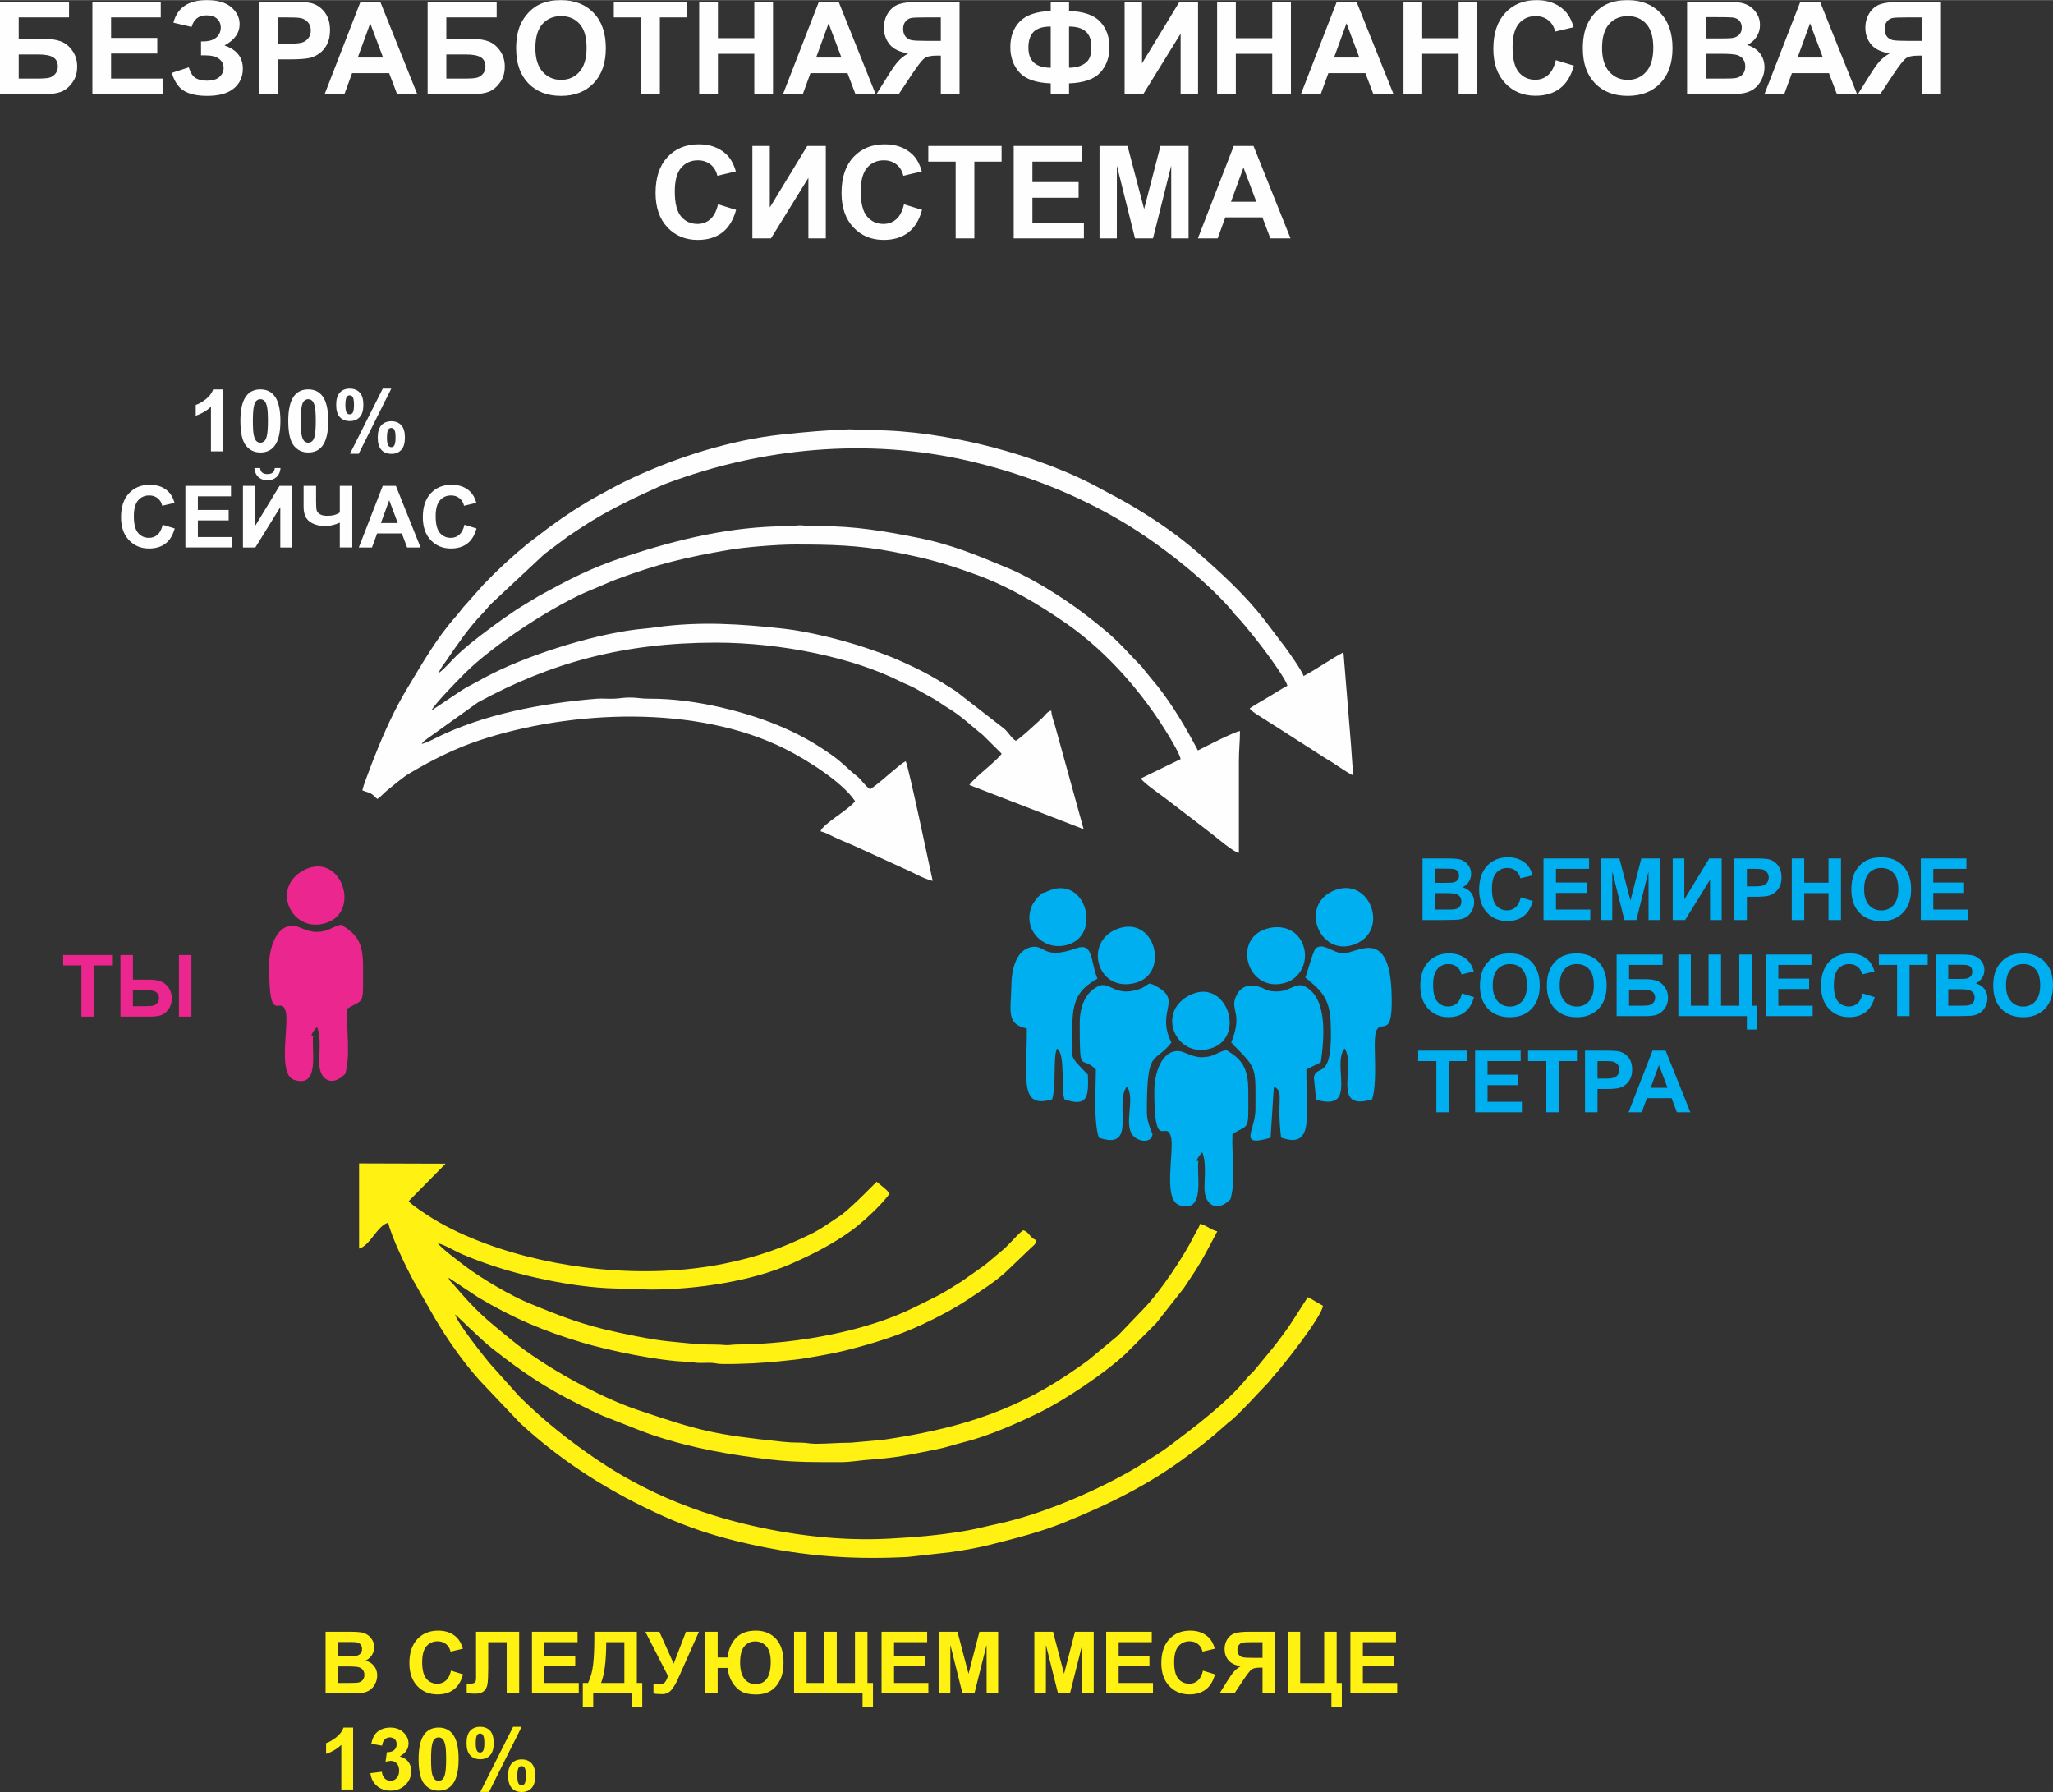 <?xml version="1.0" encoding="UTF-8"?>
<!DOCTYPE svg PUBLIC "-//W3C//DTD SVG 1.1//EN" "http://www.w3.org/Graphics/SVG/1.1/DTD/svg11.dtd">
<!-- Creator: CorelDRAW -->
<svg xmlns="http://www.w3.org/2000/svg" xml:space="preserve" width="6.347in" height="5.54in" version="1.1" style="shape-rendering:geometricPrecision; text-rendering:geometricPrecision; image-rendering:optimizeQuality; fill-rule:evenodd; clip-rule:evenodd"
viewBox="0 0 5314.66 4638.31"
 xmlns:xlink="http://www.w3.org/1999/xlink"
 xmlns:xodm="http://www.corel.com/coreldraw/odm/2003">
 <rect x="0" y="0" width="5314.66" height="4638.31" fill="#333333" stroke="none"/>
 <defs>
  <style type="text/css">
   <![CDATA[
    .fil1 {fill:#EC268F}
    .fil2 {fill:#00AFEF}
    .fil0 {fill:black}
    .fil3 {fill:#FEFEFE}
    .fil4 {fill:#FFF212}
    .fil5 {fill:#FEFEFE;fill-rule:nonzero}
    .fil6 {fill:#FFF212;fill-rule:nonzero}
    .fil8 {fill:#EC268F;fill-rule:nonzero}
    .fil7 {fill:#00AFEF;fill-rule:nonzero}
   ]]>
  </style>
 </defs>
 <rect fill-opacity="0" class="fil0" x="-384.94" y="-466.4" width="7117.16" height="9210.44"/>
 <g id="Layer_x0020_1">
  <g id="_1504886576688">
   <path class="fil1" d="M696.59 2499.02c-0.12,163.05 29.58,73.23 42.88,118.31 9.98,33.85 -22.09,163.12 21.92,177.64 69.82,23.03 43.04,-83.09 49.52,-114.91 0.01,-0.07 -14.53,6.81 9.47,-22.23 11.02,22.83 6.05,63.91 5.98,91.73 -0.11,47.84 34.49,63.87 67.15,30.08 14.55,-46.13 2.78,-116.44 5.36,-169.26 45.51,-26.85 40.98,-4.67 40.96,-111.35 -0.01,-61.25 -17.58,-82.01 -56.82,-105.83 -24.99,5.68 -30.97,18.15 -62.9,18.73 -25.8,0.46 -46.12,-15.98 -62.34,-16.09 -42.94,-0.29 -61.15,58.34 -61.19,103.19z"/>
   <path class="fil1" d="M785.39 2252.81c-86.94,46.89 -28,168.12 62.37,134.64 87.55,-32.44 32.71,-185.92 -62.37,-134.64z"/>
  </g>
  <g id="_1504886576304">
   <path class="fil2" d="M2988.22 2823.44c-0.12,163.05 29.58,73.23 42.88,118.31 9.99,33.85 -22.09,163.12 21.92,177.64 69.82,23.03 43.05,-83.09 49.52,-114.9 0.01,-0.07 -14.53,6.81 9.48,-22.23 11.02,22.83 6.05,63.9 5.98,91.73 -0.11,47.84 34.49,63.87 67.16,30.08 14.54,-46.13 2.78,-116.44 5.36,-169.26 45.51,-26.85 40.98,-4.67 40.96,-111.35 -0.01,-61.25 -17.58,-82.01 -56.82,-105.83 -24.98,5.68 -30.97,18.15 -62.89,18.73 -25.8,0.46 -46.12,-15.98 -62.35,-16.09 -42.94,-0.28 -61.15,58.34 -61.19,103.2z"/>
   <path class="fil2" d="M2795.08 2649.46c0.15,136.07 2.36,79.81 41.8,118.31 -0.06,52.03 -6.26,134 7.59,176.74 101.79,35.27 38.91,-88.93 72.68,-132.29 23.07,30.63 -10.07,98.53 16.56,127.69 14.37,15.74 46.74,19.29 49.73,-3.63 0.51,-3.95 -14.5,-28.28 -14.53,-57.16 -0.19,-169.96 18.61,-123.14 63.62,-180.94 -40.51,-79.48 27.23,-107.33 -35.41,-143.42 -31.24,-17.99 -17.69,-4.75 -49.65,5.83 -62.49,20.69 -74.68,-23.12 -105.32,-7.7 -33.07,16.63 -47.11,52.87 -47.06,96.58z"/>
   <path class="fil2" d="M3187.15 2698.17c1.16,1.31 3.04,1.5 3.6,3.82 0.74,3.07 5.91,6.2 7.18,7.47 57.58,57.51 52.06,56.5 52.03,162.7 0,53.9 -47.47,98.18 39.29,72.48l8.32 -131.88c27.72,12.18 6.43,31.9 18.81,131.64 86.16,30.11 65.1,-54.77 65.46,-176.62l37.36 -18.28c8.32,-59.11 17.9,-157.75 -34.66,-192.66 -34.75,-23.08 -42.82,20.31 -103.36,6.61 -1.49,-0.34 -61.79,-38.8 -83.43,20.19 -11.81,32.17 19.74,40.63 -10.6,114.55z"/>
   <path class="fil2" d="M2658.22 2661.88c0.46,129.93 -20.81,209.26 65.54,183.46 11.07,-38.41 1.83,-108.19 12.46,-131.38 23.09,12.9 9.08,106.99 19.66,131.57 60.89,20.85 62.25,-8.31 60.4,-63.85 -53.2,-55.89 -41.17,-34.56 -40.02,-132.49 0.78,-66.62 20.79,-90.99 64.78,-116.34 -18.73,-44.14 -9.62,-94.86 -55.07,-78.51 -86.6,31.16 -79.35,-10.64 -116.3,-3.12 -37.85,7.7 -50.91,53.95 -51.54,100.48 -0.85,62.7 -14.88,99.19 40.1,110.19z"/>
   <path class="fil2" d="M3379 2529.9c34.37,28.97 62.41,48.34 65.51,112.3 7.87,162.37 -35.98,108.6 -43.23,146.44l5.71 57.55c110.09,32.61 39.21,-90.77 73.86,-132.74 30.81,47.87 -35.78,163.93 71.04,131.98 11.58,-35.32 7.12,-99.19 6.91,-140.98 -0.47,-92.36 42.5,-1.38 43.96,-103.28 3.08,-215.65 -90.27,-130.85 -128.14,-133.77 -25.3,-1.95 -50.58,-29.38 -68.99,-12.18 -6.79,6.35 -21.95,64.76 -26.63,74.68z"/>
   <path class="fil2" d="M3452.03 2305.38c-92.45,39.64 -31.76,181.28 62.96,135.13 80.63,-39.29 28.34,-174.28 -62.96,-135.13z"/>
   <path class="fil2" d="M3077.03 2577.23c-86.94,46.89 -28,168.12 62.37,134.64 87.55,-32.43 32.71,-185.92 -62.37,-134.64z"/>
   <path class="fil2" d="M3279.68 2403.55c-93.33,26.69 -49.04,173.3 51.8,138.71 34.02,-11.67 57.98,-54.29 41.52,-97.55 -14.26,-37.47 -52.41,-52.86 -93.32,-41.16z"/>
   <path class="fil2" d="M2710.45 2307.34c-19.14,8.96 -4.73,-2.93 -23.58,14.61 -2.2,2.05 -12.35,15.24 -14.58,20.15 -30,66.06 35.08,126.72 99.79,100.2 78.57,-32.19 35.23,-180.31 -61.62,-134.96z"/>
   <path class="fil2" d="M2891.55 2404.52c-88.44,34.34 -50.39,168.52 50.66,138.55 86.28,-25.59 47.29,-176.58 -50.66,-138.55z"/>
  </g>
  <g id="_1504886579280">
   <path class="fil3" d="M1091.52 1925.53c5.64,-8.42 8.05,-8.31 15.88,-14.83l130.22 -93.07c188.24,-102.55 376.77,-154.46 615.86,-154.46 169.66,0 355.96,39.05 477.26,100.49 14.49,7.34 29.01,12.02 43.49,20.71 14.29,8.57 26.54,14.97 41.13,23.06 14.37,7.96 24.53,16.57 39.09,25.11 33.27,19.5 65.64,50.97 89.6,69.49l49.06 48.63c-12.58,18.79 -70.69,61.47 -83.73,80.94l295.85 114.43 -73.75 -266.76c-3.41,-12.08 -9.71,-27.86 -9.99,-40.25 -11.12,2.97 -15.17,11.62 -22.99,18.87 -10,9.28 -61.3,57.19 -69.11,59.28 -13.05,-8.74 -17.98,-20.92 -30.01,-31.39l-125.75 -97.53c-53.61,-34.36 -82.8,-50.96 -144.72,-78.57 -30.52,-13.6 -58.13,-23.21 -91.32,-34.28 -59.93,-19.98 -145.95,-41.35 -208.49,-48.28 -111.55,-12.35 -216.56,-19.43 -329.98,-3.87 -11.75,1.61 -19.47,2.7 -29.93,3.57 -114.56,9.53 -288.23,63.29 -392.53,115.44 -15.88,7.94 -26.93,13.96 -41.91,22.29 -14.54,8.07 -27.45,14.06 -41.12,23.07l-76.99 51.4c10.16,-19.2 67.91,-77.67 85.78,-95.64 73.66,-74.03 235.39,-180.14 331.66,-218.18 22.4,-8.85 42,-18.5 63.01,-26.3 106.47,-39.52 177.16,-56.44 289.86,-75.77 42.39,-7.27 124.8,-13.95 170.27,-13.94 90.36,0.02 164.67,1.36 254.71,18.81 89.68,17.37 129.39,28.36 214.51,59.01 84.22,30.33 165.09,78.24 236.94,128.69 104.28,73.24 196.07,179.06 261.83,288.01 8.08,13.39 27.81,46.3 31.21,60.9l-103.27 50.24c7.7,11.5 47.93,39.47 61.81,49.83l94.89 72.57c11.3,8.48 20.07,15.43 31.48,24.34 10.61,8.29 53.33,44.8 65.81,45.83l0 -237.24c-0,-29.96 2.79,-50.31 2.79,-78.15 -13.16,1.09 -96.94,43.94 -108.85,50.24 -30.43,-57.51 -65.03,-116.97 -105.67,-167.85l-30.22 -36.76c-5.15,-6.12 -5.37,-7.73 -11.27,-13.85 -29.4,-30.44 -58.39,-63.34 -90.89,-90.53 -33.4,-27.94 -68.14,-55.17 -104.68,-79.53 -36.68,-24.45 -73.06,-46.91 -114.06,-67.36 -11.68,-5.82 -17.73,-8.94 -30.46,-14.2 -85.46,-35.3 -147,-62.53 -242.37,-81.39 -83.56,-16.53 -158.84,-29.09 -244.45,-29.07 -14.39,0 -29.78,0.94 -43.51,-1.22 -18.3,-2.87 -24.53,1.29 -42.91,1.31 -147.93,0.18 -285.57,33.68 -423.27,79.12 -88.85,29.32 -142.15,57.67 -220.6,100.37l-57.33 34.77c-40.66,27.12 -118.52,83.26 -156.5,119.81 -13.29,12.79 -33.27,36.43 -46.7,45.41 2.93,-10.97 12.79,-22.11 19.01,-31.23 26.52,-38.89 59.13,-86.56 91.9,-120.22 9.96,-10.22 15.02,-17.89 25.14,-27.89l137.09 -128.06c4.75,-3.8 9.79,-7.25 14.37,-10.75l46.28 -34.66c11.34,-7.84 21.14,-14.03 31.84,-21.19 65.5,-43.79 136.34,-77.45 208.37,-109.81 12.75,-5.73 24.68,-9.88 38.29,-14.74 249.47,-89.01 523.17,-109.44 782.12,-44.58 133.44,33.42 259.11,83.04 377.04,153.26 91.22,54.32 207.24,144.33 277.86,224.53 5.67,6.44 6.18,8.84 12.53,15.38 18.34,18.88 32.17,36.85 48.84,57.22 16.09,19.67 80.96,105.13 85.88,126.24 -16.52,8.74 -32.11,18.94 -49.03,29.12 -16.9,10.16 -33.26,19.18 -48.66,29.49 5.3,7.92 20.91,17.09 30.16,22.87 12.05,7.54 22.94,14.94 34.17,21.65l134.38 86.11c6.47,4.15 10.59,6.12 17.36,10.55 6.67,4.37 9.96,6.99 16.77,11.14 9.14,5.57 27.21,18.61 35.1,20.72l0 -0.57c-0.07,-11.9 -2.1,-23.42 -2.82,-38.48 -0.59,-12.5 -2.01,-23.3 -2.77,-39.09l-19.53 -240.04c-34.92,18.48 -68.35,42.93 -103.27,61.4 -3.49,-13.07 -38.36,-62.08 -47.87,-74.94l-54.18 -71.42c-49.65,-63.81 -110.24,-119.47 -170.85,-172.45 -51.42,-44.94 -107.54,-83.53 -166.17,-118.51 -14.26,-8.51 -24.25,-14.08 -39.08,-22.32l-41.87 -22.32c-163.19,-91.34 -411.11,-154.45 -596.39,-154.4l-58.35 -2.24c-55.24,1.64 -121.22,7.46 -176.11,13.39 -132.4,14.31 -268.71,57.74 -387.03,112.57 -29.23,13.55 -55.05,27.61 -82.81,42.78 -46.61,25.47 -90.12,53.97 -132.58,85.12l-53.86 41.03c-40.07,32.63 -78.51,68.01 -114.79,105.7l-44.59 50.31c-11.08,11.14 -17.54,21.82 -27.95,33.46 -50.38,56.32 -88.12,123.69 -127.13,188.25 -32.04,53.03 -58.66,112.35 -81.48,169.71 -5.73,14.4 -11.67,29.21 -17.09,44.31 -5.21,14.49 -12.81,32.43 -16.39,47.8 7.11,3.41 15.78,4.77 22.28,8.43 7.12,4.01 9.43,8.97 16.8,13.9 9.5,-6.36 15.96,-15.11 26.72,-23.52 19.67,-15.37 37.14,-31.59 58.91,-44.36 56.59,-33.2 112.76,-62.07 178.46,-83.9 234.79,-78.01 561.47,-93.36 791.86,22.46 54.24,27.27 146.76,84.55 180.48,134.9 -13.87,20.72 -84.31,59.41 -89.31,78.15 12.04,2.8 24.28,9.57 35.32,14.92 12.21,5.91 24.66,11.23 36.85,16.18 11.48,4.66 24.3,10.89 36.64,16.39l107.27 49.03c23.76,9.82 49.42,26.11 74.18,31.88 -4.6,-19.75 -61.61,-292.79 -69.78,-309.81 -9.83,5.2 -14.03,9.47 -22.69,16.38 -22.66,18.08 -45.37,40.09 -69.41,56.19 -14.8,-9.91 -21.29,-24.04 -35.1,-34.67 -21.95,-16.9 -35.01,-33.35 -65.35,-54.66 -39.17,-27.51 -73.76,-47.8 -120.99,-68.8 -91.93,-40.88 -230.27,-77.03 -350.72,-76.31 -19.45,0.12 -28.85,-2.38 -44.56,-2.89 -19.17,-0.62 -29.82,2.1 -44.73,2.9 -15.2,0.82 -32.28,-1.11 -47.31,0.13 -140.26,11.57 -294.04,39.94 -418.79,103.13 -9.02,4.57 -22.81,11.46 -33.5,13.95z"/>
   <path class="fil4" d="M1178.04 3401.99c5.48,3.67 67.28,65.67 96.07,88.14 79.54,62.06 132.23,98.59 223.96,144.45 21.95,10.98 39.85,20.04 62.26,29.85l98.12 38.64c12.27,4.43 21.31,8.11 34.84,12.6 99.69,33.09 200.58,50.77 305.81,62.61 60.78,6.84 117.9,6.26 178.22,6.18 23.38,-0.03 45.52,-4.08 64.27,-5.52 85.47,-6.55 99.64,-11.15 181.96,-27.36 27.42,-5.4 46.74,-12.6 72.98,-19.12 62.4,-15.49 142.28,-50.59 197.97,-78.35 63.18,-31.49 163.56,-98.33 218.9,-149.52l79.49 -79.6 71.37 -90.52c44.04,-65.12 48.92,-75.36 87.04,-147.4 -17.05,-3.97 -27.6,-15.56 -44.65,-19.54 -2.24,9.61 -9.79,19.44 -14.9,29.76 -27.61,55.82 -88.57,146.45 -130.97,190l-66.93 69.83 -76.28 63.27c-18.84,14.11 -35.22,25.18 -54.22,37.88 -150.5,100.62 -299.55,142.27 -476.4,168.33l-84.5 7.61c-32.46,0.02 -55.89,2.62 -89.47,2.76 -18.51,0.08 -24.07,-2.94 -41.7,-2.95 -18.64,-0.02 -30.53,-0.71 -45.2,-2.25 -179.71,-18.91 -213.68,-27.96 -377.37,-83.15 -97.16,-32.76 -239.53,-111.02 -324.66,-180.52 -72.1,-58.87 -88.79,-72.08 -152.48,-146.16 -6.67,-7.75 -7.56,-4.73 -10.27,-14.85l77.25 51.14c89.17,53.12 166.86,86.39 270.63,117.33 65.96,19.66 196.15,47.28 271.76,49.21 13.87,0.35 13.99,2.5 27.79,2.91 10.91,0.33 22.76,-0.69 33.6,-0.11 12.41,0.67 13.39,2.74 27.78,2.92 47.73,0.59 109.99,-2.65 156.91,-7.98 20.99,-2.39 37.34,-3.49 57.32,-6.88 35.99,-6.1 73.74,-12.47 107.42,-20.97 69.99,-17.66 133.75,-37.79 193.89,-65.68 41.83,-19.4 86.29,-42.81 124.28,-68.31 31.06,-20.85 64.14,-41.96 92.23,-66.86l67.03 -64.15c7.6,-7.36 12.26,-8.51 13.24,-20.26 -15.78,-4.21 -17.72,-20.91 -33.49,-25.12 -12.13,8.13 -22,20.61 -32.8,31.4 -5.63,5.64 -9.56,10.06 -15.32,15.39l-34.76 29.43c-7.34,6.17 -10.39,9.13 -18.4,15.09l-57.29 40.4c-60.85,39.01 -64.68,38.63 -126.16,69.21 -113.87,56.64 -292.58,94 -457.81,94.84 -11.19,0.06 -18.9,2.1 -26.77,1.55 -10.52,-0.73 -19.77,-1.52 -31.73,-1.47 -43.38,0.16 -77.68,-4.65 -119.77,-8.62 -40.19,-3.79 -123.76,-20.95 -164.37,-31 -73.78,-18.26 -124.44,-38.92 -192.75,-66.82 -47.53,-19.41 -121.73,-62.64 -166.25,-96.11 -15.17,-11.41 -62.81,-47.02 -71.37,-59.81 18.8,4.38 45.88,21.34 65.39,29.51 72.65,30.43 140.72,50.4 220.92,66.55 51.81,10.44 113.19,19.67 171.49,21.09l92.03 2.86c116.36,0 259.7,-20.38 365.58,-67.03 56.38,-24.84 106.53,-50.5 156.36,-86.46 27.27,-19.67 79.36,-67.59 97.66,-94.92 -7.78,-11.62 -22.96,-21.55 -33.49,-30.7 -0.12,0.08 -61.32,63.3 -90.44,85.4 -5.58,4.23 -9.58,6.29 -15.09,10.02 -19.21,13 -40.72,28.06 -61.91,38.57 -75.37,37.37 -141.8,60.93 -228.66,78.36 -202.31,40.6 -436.78,14.45 -617.47,-52.84 -48.49,-18.05 -94.43,-39 -137.95,-65.79 -13.24,-8.15 -52.82,-33.96 -59.79,-43.48l95.56 -97.02 -223.95 -0.67 0 220.49c28.63,-7.64 46.65,-59.32 75.36,-66.99 8.75,37.55 45.61,113.58 65.11,149.8l55.8 97.71c33.4,56.49 72.09,111.78 115.66,160.65l104.6 110.31c110.96,102.63 235.82,180.66 374.29,242.53 59.33,26.51 120.19,46.74 183.25,62.36 151.87,37.62 289.06,50.15 446.58,41.87l110.48 -12.32c35.11,-5.16 70.68,-11.21 103.31,-19.5 63.57,-16.16 128.62,-32.47 188.89,-56.72 113.64,-45.71 222.87,-99.16 321,-173.02 12.49,-9.4 22.86,-17.16 35.09,-26.32 12.21,-9.13 22.39,-18.65 33.88,-27.52l32.76 -28.65c6.88,-6.7 10,-7.58 16.81,-13.89 31.43,-29.07 61.84,-63.75 90.72,-93.49 6.66,-6.85 7.56,-9.96 13.91,-16.79 21.36,-22.97 125.37,-154.26 127.68,-182.12 -13.91,-7.36 -25.61,-15.2 -39.07,-22.33 -21.05,31.44 -40.3,65.04 -63.38,95.71 -8.1,10.76 -14.61,20.09 -22.76,30.27l-47.83 58.23c-8.24,10.76 -17.29,17.16 -25.53,27.49 -47.67,59.76 -139.76,129.3 -199.75,174.25 -21.59,16.17 -42.77,28.61 -65.52,43.33 -10.78,6.97 -22.56,13.93 -33.07,19.96 -97.25,55.79 -234.24,114 -342.92,137.14 -28.34,6.03 -57.67,13.96 -87.15,18.91 -67.42,11.32 -126.64,16.2 -195.02,19.89 -128.39,6.92 -259.59,-9.36 -381.8,-39.61 -137.5,-34.03 -261.14,-88.04 -371.21,-161.88 -74.06,-49.68 -143.38,-104.8 -206.39,-167.61l-76.45 -85.43c-14.83,-18.21 -82.76,-102.94 -88.92,-126z"/>
  </g>
  <path class="fil5" d="M576.64 1168.06l-30.51 0 0 -115.44c-11.14,10.47 -24.28,18.22 -39.42,23.24l0 -27.84c7.98,-2.6 16.63,-7.54 25.95,-14.85 9.35,-7.28 15.74,-15.78 19.23,-25.46l24.76 0 0 160.35zm97.47 -160.35c15.44,0 27.5,5.53 36.23,16.59 10.35,13.06 15.55,34.78 15.55,65.07 0,30.25 -5.23,52 -15.66,65.22 -8.65,10.91 -20.68,16.37 -36.12,16.37 -15.52,0 -28.02,-5.98 -37.53,-17.93 -9.5,-11.95 -14.25,-33.29 -14.25,-63.96 0,-30.1 5.23,-51.78 15.67,-64.99 8.65,-10.91 20.68,-16.37 36.12,-16.37zm0 25.39c-3.64,0 -6.9,1.19 -9.72,3.56 -2.86,2.34 -5.09,6.57 -6.65,12.69 -2.08,7.91 -3.12,21.27 -3.12,40.01 0,18.78 0.93,31.66 2.78,38.68 1.86,7.01 4.19,11.69 7.01,14.03 2.82,2.34 6.05,3.49 9.69,3.49 3.64,0 6.9,-1.19 9.76,-3.56 2.82,-2.34 5.05,-6.57 6.61,-12.69 2.08,-7.83 3.12,-21.16 3.12,-39.94 0,-18.74 -0.93,-31.62 -2.78,-38.64 -1.86,-7.01 -4.19,-11.73 -7.01,-14.07 -2.82,-2.37 -6.05,-3.56 -9.69,-3.56zm123.86 -25.39c15.44,0 27.5,5.53 36.23,16.59 10.35,13.06 15.55,34.78 15.55,65.07 0,30.25 -5.23,52 -15.66,65.22 -8.65,10.91 -20.68,16.37 -36.12,16.37 -15.52,0 -28.02,-5.98 -37.53,-17.93 -9.5,-11.95 -14.25,-33.29 -14.25,-63.96 0,-30.1 5.23,-51.78 15.67,-64.99 8.65,-10.91 20.68,-16.37 36.12,-16.37zm0 25.39c-3.64,0 -6.9,1.19 -9.72,3.56 -2.86,2.34 -5.09,6.57 -6.65,12.69 -2.08,7.91 -3.12,21.27 -3.12,40.01 0,18.78 0.93,31.66 2.78,38.68 1.86,7.01 4.19,11.69 7.01,14.03 2.82,2.34 6.05,3.49 9.69,3.49 3.64,0 6.9,-1.19 9.76,-3.56 2.82,-2.34 5.05,-6.57 6.61,-12.69 2.08,-7.83 3.12,-21.16 3.12,-39.94 0,-18.74 -0.93,-31.62 -2.78,-38.64 -1.86,-7.01 -4.19,-11.73 -7.01,-14.07 -2.82,-2.37 -6.05,-3.56 -9.69,-3.56zm72.31 14.59c0,-14.25 3.15,-24.79 9.43,-31.66 6.27,-6.87 14.77,-10.32 25.5,-10.32 11.1,0 19.78,3.42 26.06,10.25 6.27,6.83 9.39,17.41 9.39,31.74 0,14.25 -3.12,24.8 -9.39,31.66 -6.27,6.87 -14.81,10.32 -25.54,10.32 -11.1,0 -19.75,-3.42 -26.02,-10.24 -6.27,-6.83 -9.43,-17.41 -9.43,-31.74zm23.83 0c0,10.28 1.19,17.19 3.6,20.71 1.82,2.6 4.34,3.9 7.54,3.9 3.27,0 5.83,-1.3 7.64,-3.9 2.34,-3.52 3.49,-10.43 3.49,-20.71 0,-10.28 -1.15,-17.15 -3.49,-20.6 -1.82,-2.67 -4.38,-4.01 -7.64,-4.01 -3.19,0 -5.72,1.3 -7.54,3.9 -2.41,3.53 -3.6,10.43 -3.6,20.71zm34.41 126.61l-22.61 0 84.89 -168.59 22.12 0 -84.41 168.59zm49.33 -42.06c0,-14.29 3.15,-24.87 9.43,-31.77 6.27,-6.9 14.85,-10.36 25.72,-10.36 10.95,0 19.56,3.45 25.83,10.36 6.27,6.9 9.39,17.48 9.39,31.77 0,14.4 -3.12,25.02 -9.39,31.92 -6.27,6.9 -14.81,10.35 -25.54,10.35 -11.1,0 -19.75,-3.45 -26.02,-10.35 -6.27,-6.91 -9.43,-17.52 -9.43,-31.92zm23.83 0.08c0,10.39 1.19,17.33 3.6,20.78 1.82,2.71 4.34,4.05 7.54,4.05 3.27,0 5.79,-1.3 7.54,-3.94 2.41,-3.53 3.6,-10.5 3.6,-20.9 0,-10.39 -1.15,-17.37 -3.49,-20.9 -1.82,-2.63 -4.38,-3.93 -7.64,-3.93 -3.27,0 -5.79,1.3 -7.54,3.93 -2.41,3.53 -3.6,10.51 -3.6,20.9zm-580.54 225.75l31.18 9.58c-4.79,17.56 -12.77,30.59 -23.9,39.12 -11.14,8.5 -25.24,12.77 -42.35,12.77 -21.19,0 -38.6,-7.24 -52.26,-21.71 -13.62,-14.48 -20.45,-34.26 -20.45,-59.39 0,-26.54 6.87,-47.18 20.56,-61.88 13.7,-14.7 31.74,-22.05 54.08,-22.05 19.52,0 35.37,5.79 47.55,17.34 7.28,6.83 12.69,16.63 16.33,29.43l-31.85 7.57c-1.89,-8.24 -5.83,-14.77 -11.8,-19.56 -6.01,-4.79 -13.29,-7.16 -21.82,-7.16 -11.84,0 -21.46,4.23 -28.8,12.73 -7.39,8.46 -11.06,22.2 -11.06,41.2 0,20.12 3.64,34.48 10.88,43.02 7.28,8.58 16.7,12.84 28.32,12.84 8.57,0 15.96,-2.71 22.12,-8.17 6.16,-5.46 10.61,-13.99 13.29,-25.69zm58.83 58.8l0 -159.46 118.03 0 0 26.95 -85.74 0 0 35.41 79.73 0 0 26.95 -79.73 0 0 43.2 88.86 0 0 26.95 -121.15 0zm148.99 -159.46l30.06 0 0 106.16 64.59 -106.16 32.07 0 0 159.46 -30.06 0 0 -104.45 -64.59 104.45 -32.07 0 0 -159.46zm82.4 -46.1l14.92 0c-0.85,9.84 -4.34,17.59 -10.39,23.2 -6.05,5.61 -13.88,8.43 -23.49,8.43 -9.65,0 -17.48,-2.82 -23.53,-8.43 -6.05,-5.6 -9.54,-13.36 -10.39,-23.2l14.92 0c0.52,5.12 2.3,9.02 5.42,11.66 3.12,2.63 7.64,3.93 13.58,3.93 5.9,0 10.43,-1.3 13.55,-3.93 3.12,-2.64 4.9,-6.53 5.42,-11.66zm74.57 46.1l32.29 0 0 38.05c0,12.32 0.45,20.49 1.37,24.5 0.89,4.04 3.6,7.53 8.09,10.5 4.46,2.97 11.06,4.45 19.75,4.45 6.87,0 12.99,-0.74 18.37,-2.23 5.35,-1.49 9.99,-3.68 13.88,-6.57l0 -68.71 32.29 0 0 159.46 -32.29 0 0 -64.25c-6.53,2.89 -12.95,5.09 -19.26,6.57 -6.31,1.49 -12.51,2.23 -18.6,2.23 -15.89,0 -29.17,-3.75 -39.86,-11.25 -10.69,-7.5 -16.03,-20.49 -16.03,-38.97l0 -53.78zm302.81 159.46l-34.78 0 -13.77 -36.3 -63.95 0 -13.25 36.3 -34.15 0 61.91 -159.46 34.11 0 63.88 159.46zm-59.02 -63.25l-22.16 -59.02 -21.53 59.02 43.69 0zm172.67 4.45l31.18 9.58c-4.79,17.56 -12.77,30.59 -23.9,39.12 -11.14,8.5 -25.24,12.77 -42.35,12.77 -21.19,0 -38.6,-7.24 -52.26,-21.71 -13.62,-14.48 -20.45,-34.26 -20.45,-59.39 0,-26.54 6.87,-47.18 20.56,-61.88 13.7,-14.7 31.74,-22.05 54.08,-22.05 19.52,0 35.37,5.79 47.55,17.34 7.28,6.83 12.69,16.63 16.33,29.43l-31.85 7.57c-1.89,-8.24 -5.83,-14.77 -11.8,-19.56 -6.01,-4.79 -13.29,-7.16 -21.82,-7.16 -11.84,0 -21.46,4.23 -28.8,12.73 -7.39,8.46 -11.06,22.2 -11.06,41.2 0,20.12 3.64,34.48 10.88,43.02 7.28,8.58 16.7,12.84 28.32,12.84 8.57,0 15.96,-2.71 22.12,-8.17 6.16,-5.46 10.61,-13.99 13.29,-25.69z"/>
  <path class="fil6" d="M842.84 4223.59l63.77 0c12.66,0 22.05,0.52 28.25,1.56 6.24,1.07 11.77,3.27 16.67,6.57 4.9,3.34 8.98,7.76 12.25,13.29 3.27,5.53 4.9,11.77 4.9,18.63 0,7.42 -2,14.29 -6.01,20.49 -4.01,6.23 -9.47,10.88 -16.33,13.99 9.69,2.86 17.11,7.68 22.35,14.51 5.2,6.83 7.79,14.85 7.79,24.09 0,7.28 -1.67,14.33 -5.05,21.19 -3.38,6.87 -7.98,12.36 -13.85,16.48 -5.83,4.08 -13.03,6.61 -21.6,7.57 -5.35,0.56 -18.3,0.93 -38.83,1.08l-54.3 0 0 -159.46zm32.29 26.5l0 36.75 21.08 0c12.51,0 20.31,-0.19 23.35,-0.56 5.49,-0.63 9.84,-2.53 12.99,-5.68 3.15,-3.15 4.71,-7.28 4.71,-12.4 0,-4.93 -1.37,-8.91 -4.08,-11.99 -2.71,-3.08 -6.75,-4.93 -12.1,-5.57 -3.19,-0.37 -12.36,-0.56 -27.47,-0.56l-18.48 0zm0 63.25l0 42.76 29.84 0c11.58,0 18.97,-0.33 22.08,-0.96 4.79,-0.89 8.69,-3.01 11.69,-6.39 3.01,-3.42 4.53,-7.91 4.53,-13.58 0,-4.83 -1.15,-8.87 -3.49,-12.21 -2.3,-3.34 -5.68,-5.79 -10.06,-7.31 -4.38,-1.52 -13.92,-2.3 -28.58,-2.3l-26.02 0zm292.42 10.91l31.18 9.58c-4.79,17.56 -12.77,30.59 -23.9,39.12 -11.14,8.5 -25.24,12.77 -42.35,12.77 -21.19,0 -38.6,-7.24 -52.26,-21.71 -13.62,-14.48 -20.45,-34.26 -20.45,-59.39 0,-26.54 6.87,-47.18 20.56,-61.88 13.7,-14.7 31.74,-22.05 54.08,-22.05 19.52,0 35.37,5.79 47.55,17.34 7.28,6.83 12.69,16.63 16.33,29.43l-31.85 7.57c-1.89,-8.24 -5.83,-14.77 -11.8,-19.56 -6.01,-4.79 -13.29,-7.16 -21.82,-7.16 -11.84,0 -21.46,4.23 -28.8,12.73 -7.39,8.46 -11.06,22.2 -11.06,41.2 0,20.12 3.64,34.48 10.88,43.02 7.28,8.58 16.7,12.84 28.32,12.84 8.57,0 15.96,-2.71 22.12,-8.17 6.16,-5.46 10.61,-13.99 13.29,-25.69zm64.77 -100.66l111.69 0 0 159.46 -32.29 0 0 -132.51 -47.88 0 0 68.08c0,19.49 -0.67,33.11 -1.97,40.79 -1.3,7.72 -4.45,13.77 -9.5,18.08 -5.05,4.31 -12.92,6.46 -23.64,6.46 -3.79,0 -10.61,-0.37 -20.56,-1.07l0 -24.98 7.2 0.11c6.72,0 11.28,-0.89 13.58,-2.71 2.34,-1.82 3.49,-6.27 3.49,-13.36l-0.11 -27.39 0 -90.94zm144.8 159.46l0 -159.46 118.03 0 0 26.95 -85.74 0 0 35.41 79.73 0 0 26.95 -79.73 0 0 43.2 88.86 0 0 26.95 -121.15 0zm161.46 -159.46l110.02 0 0 132.51 14.03 0 0 61.69 -26.95 0 0 -34.74 -100 0 0 34.74 -26.95 0 0 -61.69 13.58 0c6.61,-13.62 10.99,-29.43 13.1,-47.4 2.12,-18 3.15,-40.76 3.15,-68.26l0 -16.85zm30.73 26.95c0,48.25 -4.45,83.44 -13.36,105.56l60.35 0 0 -105.56 -46.99 0zm101.33 -26.95l36.26 0 37.12 82.55 31.77 -82.55 33.59 0 -53.93 121.19c-5.86,13.14 -11.84,23.13 -17.93,29.99 -6.09,6.87 -13.92,10.28 -23.57,10.28 -9.5,0 -16.92,-0.63 -22.27,-1.86l0 -23.98c4.57,0.3 8.68,0.45 12.36,0.45 7.42,0 12.77,-1.37 16,-4.08 3.19,-2.75 6.31,-8.65 9.24,-17.67l-58.65 -114.32zm154.9 0l32.29 0 0 66.59 25.83 0c1.89,-19.71 8.8,-36.23 20.75,-49.52 11.95,-13.32 29.36,-19.97 52.19,-19.97 21.94,0 39.38,7.13 52.37,21.38 12.96,14.22 19.45,34.56 19.45,61.02 0,17.3 -2.82,32.07 -8.46,44.32 -5.68,12.25 -13.66,21.71 -23.98,28.43 -10.32,6.72 -23.16,10.09 -38.53,10.09 -15.66,0 -28.1,-2.45 -37.34,-7.38 -9.24,-4.94 -17.3,-12.92 -24.24,-23.94 -6.9,-10.99 -10.99,-23.5 -12.21,-37.49l-25.83 0 0 65.92 -32.29 0 0 -159.46zm90.42 79.84c0,17.78 3.49,31.48 10.5,41.09 7.01,9.65 16.85,14.48 29.58,14.48 13.07,0 22.86,-4.79 29.4,-14.37 6.53,-9.58 9.8,-23.9 9.8,-43.06 0,-18.34 -3.79,-31.78 -11.32,-40.27 -7.54,-8.5 -17.19,-12.77 -28.99,-12.77 -11.47,0 -20.82,4.31 -28.1,12.92 -7.24,8.65 -10.88,22.64 -10.88,41.98zm139.71 -79.84l32.29 0 0 132.51 45.88 0 0 -132.51 32.29 0 0 132.51 47.22 0 0 -132.51 32.29 0 0 132.51 14.25 0 0 61.69 -26.95 0 0 -34.74 -177.28 0 0 -159.46zm226.5 159.46l0 -159.46 118.03 0 0 26.95 -85.74 0 0 35.41 79.73 0 0 26.95 -79.73 0 0 43.2 88.86 0 0 26.95 -121.15 0zm148.1 0l0 -159.46 48.36 0 28.58 108.76 28.25 -108.76 48.48 0 0 159.46 -29.84 0 -0.11 -125.53 -31.44 125.53 -31.03 0 -31.29 -125.53 -0.11 125.53 -29.84 0zm247.39 0l0 -159.46 48.36 0 28.58 108.76 28.25 -108.76 48.48 0 0 159.46 -29.84 0 -0.11 -125.53 -31.44 125.53 -31.03 0 -31.29 -125.53 -0.11 125.53 -29.84 0zm185.96 0l0 -159.46 118.03 0 0 26.95 -85.74 0 0 35.41 79.73 0 0 26.95 -79.73 0 0 43.2 88.86 0 0 26.95 -121.15 0zm250.55 -58.8l31.18 9.58c-4.79,17.56 -12.77,30.59 -23.9,39.12 -11.14,8.5 -25.24,12.77 -42.35,12.77 -21.19,0 -38.6,-7.24 -52.26,-21.71 -13.62,-14.48 -20.45,-34.26 -20.45,-59.39 0,-26.54 6.87,-47.18 20.56,-61.88 13.7,-14.7 31.74,-22.05 54.08,-22.05 19.52,0 35.37,5.79 47.55,17.34 7.28,6.83 12.69,16.63 16.33,29.43l-31.85 7.57c-1.89,-8.24 -5.83,-14.77 -11.8,-19.56 -6.01,-4.79 -13.29,-7.16 -21.82,-7.16 -11.84,0 -21.46,4.23 -28.8,12.73 -7.39,8.46 -11.06,22.2 -11.06,41.2 0,20.12 3.64,34.48 10.88,43.02 7.28,8.58 16.7,12.84 28.32,12.84 8.57,0 15.96,-2.71 22.12,-8.17 6.16,-5.46 10.61,-13.99 13.29,-25.69zm154.15 58.8l0 -66.59 -6.53 0c-10.21,0 -17.37,1.52 -21.57,4.57 -4.19,3.01 -11.32,12.1 -21.45,27.21l-23.09 34.82 -38.49 0 19.45 -31.11c7.65,-12.36 13.77,-21.01 18.3,-25.94 4.57,-4.97 10.28,-9.43 17.11,-13.33 -14.81,-2.34 -25.5,-7.5 -32.07,-15.51 -6.57,-8.02 -9.87,-17.59 -9.87,-28.77 0,-9.72 2.45,-18.34 7.35,-25.83 4.9,-7.5 11.36,-12.55 19.38,-15.11 8.02,-2.56 20.01,-3.86 35.96,-3.86l67.82 0 0 159.46 -32.29 0zm0 -132.51l-25.13 0c-12.77,0 -21.16,0.3 -25.17,0.85 -4.01,0.6 -7.5,2.56 -10.39,5.9 -2.89,3.34 -4.34,7.68 -4.34,13.06 0,5.6 1.41,10.06 4.19,13.36 2.79,3.3 6.35,5.34 10.65,6.16 4.31,0.78 13.1,1.19 26.35,1.19l23.83 0 0 -40.53zm65.22 -26.95l32.29 0 0 132.51 62.14 0 0 -132.51 32.29 0 0 132.51 13.36 0 0 61.69 -26.95 0 0 -34.74 -113.14 0 0 -159.46zm162.24 159.46l0 -159.46 118.03 0 0 26.95 -85.74 0 0 35.41 79.73 0 0 26.95 -79.73 0 0 43.2 88.86 0 0 26.95 -121.15 0zm-2581.69 248.8l-30.51 0 0 -115.44c-11.14,10.47 -24.28,18.22 -39.42,23.24l0 -27.84c7.98,-2.6 16.63,-7.54 25.95,-14.85 9.35,-7.28 15.74,-15.78 19.23,-25.46l24.76 0 0 160.35zm44.8 -42.28l29.62 -3.6c0.93,7.57 3.45,13.36 7.57,17.37 4.12,4.01 9.09,6.02 14.92,6.02 6.27,0 11.54,-2.41 15.85,-7.2 4.27,-4.79 6.42,-11.25 6.42,-19.41 0,-7.68 -2.04,-13.81 -6.16,-18.3 -4.12,-4.49 -9.13,-6.75 -15.07,-6.75 -3.9,0 -8.53,0.78 -13.95,2.3l3.38 -24.8c8.24,0.22 14.51,-1.6 18.86,-5.42 4.34,-3.78 6.5,-8.87 6.5,-15.22 0,-5.38 -1.6,-9.65 -4.79,-12.88 -3.19,-3.19 -7.42,-4.79 -12.73,-4.79 -5.23,0 -9.69,1.82 -13.36,5.46 -3.71,3.64 -5.94,8.95 -6.76,15.93l-28.06 -4.79c1.97,-9.72 4.9,-17.48 8.87,-23.31 3.93,-5.79 9.46,-10.35 16.52,-13.7 7.05,-3.3 15,-4.97 23.75,-4.97 15,0 27.02,4.79 36.08,14.4 7.46,7.87 11.21,16.78 11.21,26.69 0,14.03 -7.65,25.28 -22.98,33.63 9.13,1.96 16.41,6.35 21.9,13.18 5.46,6.83 8.21,15.07 8.21,24.72 0,13.99 -5.12,25.94 -15.33,35.82 -10.21,9.87 -22.9,14.81 -38.12,14.81 -14.4,0 -26.36,-4.16 -35.82,-12.51 -9.5,-8.31 -15,-19.19 -16.52,-32.67zm176.53 -118.07c15.44,0 27.5,5.53 36.23,16.59 10.35,13.06 15.55,34.78 15.55,65.07 0,30.25 -5.23,52 -15.66,65.22 -8.65,10.91 -20.68,16.37 -36.12,16.37 -15.52,0 -28.02,-5.98 -37.53,-17.93 -9.5,-11.95 -14.25,-33.29 -14.25,-63.96 0,-30.1 5.23,-51.78 15.67,-64.99 8.65,-10.91 20.68,-16.37 36.12,-16.37zm0 25.39c-3.64,0 -6.9,1.19 -9.72,3.56 -2.86,2.34 -5.09,6.57 -6.65,12.69 -2.08,7.91 -3.12,21.27 -3.12,40.01 0,18.78 0.93,31.66 2.78,38.68 1.86,7.01 4.19,11.69 7.01,14.03 2.82,2.34 6.05,3.49 9.69,3.49 3.64,0 6.9,-1.19 9.76,-3.56 2.82,-2.34 5.05,-6.57 6.61,-12.69 2.08,-7.83 3.12,-21.16 3.12,-39.94 0,-18.74 -0.93,-31.62 -2.78,-38.64 -1.86,-7.01 -4.19,-11.73 -7.01,-14.07 -2.82,-2.37 -6.05,-3.56 -9.69,-3.56zm72.31 14.59c0,-14.25 3.15,-24.79 9.43,-31.66 6.27,-6.87 14.77,-10.32 25.5,-10.32 11.1,0 19.78,3.42 26.06,10.25 6.27,6.83 9.39,17.41 9.39,31.74 0,14.25 -3.12,24.8 -9.39,31.66 -6.27,6.87 -14.81,10.32 -25.54,10.32 -11.1,0 -19.75,-3.42 -26.02,-10.24 -6.27,-6.83 -9.43,-17.41 -9.43,-31.74zm23.83 0c0,10.28 1.19,17.19 3.6,20.71 1.82,2.6 4.34,3.9 7.54,3.9 3.27,0 5.83,-1.3 7.64,-3.9 2.34,-3.52 3.49,-10.43 3.49,-20.71 0,-10.28 -1.15,-17.15 -3.49,-20.6 -1.82,-2.67 -4.38,-4.01 -7.64,-4.01 -3.19,0 -5.72,1.3 -7.54,3.9 -2.41,3.53 -3.6,10.43 -3.6,20.71zm34.41 126.61l-22.61 0 84.89 -168.59 22.12 0 -84.41 168.59zm49.33 -42.06c0,-14.29 3.15,-24.87 9.43,-31.77 6.27,-6.9 14.85,-10.36 25.72,-10.36 10.95,0 19.56,3.45 25.83,10.36 6.27,6.9 9.39,17.48 9.39,31.77 0,14.4 -3.12,25.02 -9.39,31.92 -6.27,6.9 -14.81,10.35 -25.54,10.35 -11.1,0 -19.75,-3.45 -26.02,-10.35 -6.27,-6.91 -9.43,-17.52 -9.43,-31.92zm23.83 0.08c0,10.39 1.19,17.33 3.6,20.78 1.82,2.71 4.34,4.05 7.54,4.05 3.27,0 5.79,-1.3 7.54,-3.94 2.41,-3.53 3.6,-10.5 3.6,-20.9 0,-10.39 -1.15,-17.37 -3.49,-20.9 -1.82,-2.63 -4.38,-3.93 -7.64,-3.93 -3.27,0 -5.79,1.3 -7.54,3.93 -2.41,3.53 -3.6,10.51 -3.6,20.9z"/>
  <path class="fil7" d="M3682.57 2221.72l63.77 0c12.66,0 22.05,0.52 28.25,1.56 6.24,1.07 11.77,3.27 16.67,6.57 4.9,3.34 8.98,7.76 12.25,13.29 3.27,5.53 4.9,11.77 4.9,18.63 0,7.42 -2,14.29 -6.01,20.49 -4.01,6.23 -9.47,10.88 -16.33,13.99 9.69,2.86 17.11,7.68 22.35,14.51 5.2,6.83 7.79,14.85 7.79,24.09 0,7.28 -1.67,14.33 -5.05,21.19 -3.38,6.87 -7.98,12.36 -13.85,16.48 -5.83,4.08 -13.03,6.61 -21.6,7.57 -5.35,0.56 -18.3,0.93 -38.83,1.08l-54.3 0 0 -159.46zm32.29 26.5l0 36.75 21.08 0c12.51,0 20.31,-0.19 23.35,-0.56 5.49,-0.63 9.84,-2.53 12.99,-5.68 3.15,-3.15 4.71,-7.28 4.71,-12.4 0,-4.93 -1.37,-8.91 -4.08,-11.99 -2.71,-3.08 -6.75,-4.93 -12.1,-5.57 -3.19,-0.37 -12.36,-0.56 -27.47,-0.56l-18.48 0zm0 63.25l0 42.76 29.84 0c11.58,0 18.97,-0.33 22.08,-0.96 4.79,-0.89 8.69,-3.01 11.69,-6.39 3.01,-3.42 4.53,-7.91 4.53,-13.58 0,-4.83 -1.15,-8.87 -3.49,-12.21 -2.3,-3.34 -5.68,-5.79 -10.06,-7.31 -4.38,-1.52 -13.92,-2.3 -28.58,-2.3l-26.02 0zm222.04 10.91l31.18 9.58c-4.79,17.56 -12.77,30.59 -23.9,39.12 -11.14,8.5 -25.24,12.77 -42.35,12.77 -21.19,0 -38.6,-7.24 -52.26,-21.71 -13.62,-14.48 -20.45,-34.26 -20.45,-59.39 0,-26.54 6.87,-47.18 20.56,-61.88 13.7,-14.7 31.74,-22.05 54.08,-22.05 19.52,0 35.37,5.79 47.55,17.34 7.28,6.83 12.69,16.63 16.33,29.43l-31.85 7.57c-1.89,-8.24 -5.83,-14.77 -11.8,-19.56 -6.01,-4.79 -13.29,-7.16 -21.82,-7.16 -11.84,0 -21.46,4.23 -28.8,12.73 -7.39,8.46 -11.06,22.2 -11.06,41.2 0,20.12 3.64,34.48 10.88,43.02 7.28,8.58 16.7,12.84 28.32,12.84 8.57,0 15.96,-2.71 22.12,-8.17 6.16,-5.46 10.61,-13.99 13.29,-25.69zm58.83 58.8l0 -159.46 118.03 0 0 26.95 -85.74 0 0 35.41 79.73 0 0 26.95 -79.73 0 0 43.2 88.86 0 0 26.95 -121.15 0zm148.1 0l0 -159.46 48.36 0 28.58 108.76 28.25 -108.76 48.48 0 0 159.46 -29.84 0 -0.11 -125.53 -31.44 125.53 -31.03 0 -31.29 -125.53 -0.11 125.53 -29.84 0zm186.41 -159.46l30.06 0 0 106.16 64.59 -106.16 32.07 0 0 159.46 -30.06 0 0 -104.45 -64.59 104.45 -32.07 0 0 -159.46zm159.65 159.46l0 -159.46 51.63 0c19.56,0 32.29,0.78 38.23,2.37 9.13,2.41 16.78,7.61 22.94,15.63 6.16,8.02 9.24,18.37 9.24,31.07 0,9.8 -1.78,18 -5.31,24.68 -3.56,6.68 -8.05,11.91 -13.51,15.74 -5.46,3.79 -11.02,6.31 -16.66,7.54 -7.68,1.52 -18.78,2.3 -33.33,2.3l-20.93 0 0 60.13 -32.29 0zm32.29 -132.51l0 45.43 17.56 0c12.66,0 21.08,-0.85 25.35,-2.52 4.27,-1.67 7.61,-4.27 10.02,-7.87 2.41,-3.56 3.64,-7.68 3.64,-12.43 0,-5.83 -1.71,-10.62 -5.09,-14.4 -3.42,-3.79 -7.68,-6.16 -12.92,-7.13 -3.82,-0.71 -11.51,-1.08 -23.09,-1.08l-15.48 0zm116.25 132.51l0 -159.46 32.29 0 0 62.8 62.8 0 0 -62.8 32.3 0 0 159.46 -32.3 0 0 -69.71 -62.8 0 0 69.71 -32.29 0zm154.15 -78.76c0,-16.26 2.45,-29.92 7.31,-40.98 3.6,-8.13 8.57,-15.44 14.85,-21.9 6.27,-6.46 13.14,-11.24 20.6,-14.4 9.95,-4.2 21.42,-6.31 34.41,-6.31 23.53,0 42.31,7.31 56.46,21.9 14.11,14.62 21.16,34.93 21.16,60.95 0,25.8 -7.02,45.99 -21.01,60.54 -13.99,14.59 -32.74,21.86 -56.16,21.86 -23.72,0 -42.61,-7.24 -56.6,-21.75 -13.99,-14.47 -21.01,-34.45 -21.01,-59.91zm33.18 -1.08c0,18.08 4.2,31.78 12.55,41.13 8.35,9.32 18.97,13.99 31.81,13.99 12.88,0 23.42,-4.64 31.7,-13.88 8.24,-9.28 12.36,-23.16 12.36,-41.68 0,-18.3 -4.01,-31.96 -12.06,-40.94 -8.02,-9.02 -18.67,-13.51 -32,-13.51 -13.29,0 -24.02,4.57 -32.14,13.66 -8.13,9.13 -12.21,22.86 -12.21,41.24zm146.73 79.84l0 -159.46 118.03 0 0 26.95 -85.74 0 0 35.41 79.73 0 0 26.95 -79.73 0 0 43.2 88.86 0 0 26.95 -121.15 0zm-1187.93 190l31.18 9.58c-4.79,17.56 -12.77,30.59 -23.9,39.12 -11.14,8.5 -25.24,12.77 -42.35,12.77 -21.19,0 -38.6,-7.24 -52.26,-21.71 -13.62,-14.48 -20.45,-34.26 -20.45,-59.39 0,-26.54 6.87,-47.18 20.56,-61.88 13.7,-14.7 31.74,-22.05 54.08,-22.05 19.52,0 35.37,5.79 47.55,17.34 7.28,6.83 12.69,16.63 16.33,29.43l-31.85 7.57c-1.89,-8.24 -5.83,-14.77 -11.8,-19.56 -6.01,-4.79 -13.29,-7.16 -21.82,-7.16 -11.84,0 -21.46,4.23 -28.8,12.73 -7.39,8.46 -11.06,22.2 -11.06,41.2 0,20.12 3.64,34.48 10.88,43.02 7.28,8.58 16.7,12.84 28.32,12.84 8.57,0 15.96,-2.71 22.12,-8.17 6.16,-5.46 10.61,-13.99 13.29,-25.69zm46.62 -19.97c0,-16.26 2.45,-29.92 7.31,-40.98 3.6,-8.13 8.57,-15.44 14.85,-21.9 6.27,-6.46 13.14,-11.24 20.6,-14.4 9.95,-4.2 21.42,-6.31 34.41,-6.31 23.53,0 42.31,7.31 56.46,21.9 14.11,14.62 21.16,34.93 21.16,60.95 0,25.8 -7.02,45.99 -21.01,60.54 -13.99,14.59 -32.74,21.86 -56.16,21.86 -23.72,0 -42.61,-7.24 -56.6,-21.75 -13.99,-14.47 -21.01,-34.45 -21.01,-59.91zm33.18 -1.08c0,18.08 4.2,31.78 12.55,41.13 8.35,9.32 18.97,13.99 31.81,13.99 12.88,0 23.42,-4.64 31.7,-13.88 8.24,-9.28 12.36,-23.16 12.36,-41.68 0,-18.3 -4.01,-31.96 -12.06,-40.94 -8.02,-9.02 -18.67,-13.51 -32,-13.51 -13.29,0 -24.02,4.57 -32.14,13.66 -8.13,9.13 -12.21,22.86 -12.21,41.24zm140.05 1.08c0,-16.26 2.45,-29.92 7.31,-40.98 3.6,-8.13 8.57,-15.44 14.85,-21.9 6.27,-6.46 13.14,-11.24 20.6,-14.4 9.95,-4.2 21.42,-6.31 34.41,-6.31 23.53,0 42.31,7.31 56.46,21.9 14.11,14.62 21.16,34.93 21.16,60.95 0,25.8 -7.02,45.99 -21.01,60.54 -13.99,14.59 -32.74,21.86 -56.16,21.86 -23.72,0 -42.61,-7.24 -56.6,-21.75 -13.99,-14.47 -21.01,-34.45 -21.01,-59.91zm33.18 -1.08c0,18.08 4.2,31.78 12.55,41.13 8.35,9.32 18.97,13.99 31.81,13.99 12.88,0 23.42,-4.64 31.7,-13.88 8.24,-9.28 12.36,-23.16 12.36,-41.68 0,-18.3 -4.01,-31.96 -12.06,-40.94 -8.02,-9.02 -18.67,-13.51 -32,-13.51 -13.29,0 -24.02,4.57 -32.14,13.66 -8.13,9.13 -12.21,22.86 -12.21,41.24zm147.4 -79.62l119.15 0 0 26.95 -86.86 0 0 36.97 43.02 0c11.84,0 21.71,1.45 29.51,4.34 7.83,2.89 14.51,8.24 20.05,16.07 5.53,7.8 8.31,16.96 8.31,27.47 0,10.77 -2.79,20.01 -8.39,27.69 -5.57,7.65 -11.91,12.92 -19.08,15.74 -7.12,2.82 -17.3,4.23 -30.47,4.23l-75.24 0 0 -159.46zm32.3 132.51l31.29 0c9.98,0 17.04,-0.48 21.08,-1.45 4.04,-0.97 7.61,-3.15 10.61,-6.61 3.01,-3.42 4.49,-7.65 4.49,-12.66 0,-7.31 -2.64,-12.62 -7.87,-15.96 -5.27,-3.3 -14.22,-4.97 -26.91,-4.97l-32.7 0 0 41.64zm127.57 -132.51l32.29 0 0 132.51 45.88 0 0 -132.51 32.29 0 0 132.51 47.22 0 0 -132.51 32.29 0 0 132.51 14.25 0 0 61.69 -26.95 0 0 -34.74 -177.28 0 0 -159.46zm226.5 159.46l0 -159.46 118.03 0 0 26.95 -85.74 0 0 35.41 79.73 0 0 26.95 -79.73 0 0 43.2 88.86 0 0 26.95 -121.15 0zm250.55 -58.8l31.18 9.58c-4.79,17.56 -12.77,30.59 -23.9,39.12 -11.14,8.5 -25.24,12.77 -42.35,12.77 -21.19,0 -38.6,-7.24 -52.26,-21.71 -13.62,-14.48 -20.45,-34.26 -20.45,-59.39 0,-26.54 6.87,-47.18 20.56,-61.88 13.7,-14.7 31.74,-22.05 54.08,-22.05 19.52,0 35.37,5.79 47.55,17.34 7.28,6.83 12.69,16.63 16.33,29.43l-31.85 7.57c-1.89,-8.24 -5.83,-14.77 -11.8,-19.56 -6.01,-4.79 -13.29,-7.16 -21.82,-7.16 -11.84,0 -21.46,4.23 -28.8,12.73 -7.39,8.46 -11.06,22.2 -11.06,41.2 0,20.12 3.64,34.48 10.88,43.02 7.28,8.58 16.7,12.84 28.32,12.84 8.57,0 15.96,-2.71 22.12,-8.17 6.16,-5.46 10.61,-13.99 13.29,-25.69zm89.16 58.8l0 -132.51 -47.22 0 0 -26.95 126.5 0 0 26.95 -46.99 0 0 132.51 -32.29 0zm100.18 -159.46l63.77 0c12.66,0 22.05,0.52 28.25,1.56 6.24,1.07 11.77,3.27 16.67,6.57 4.9,3.34 8.98,7.76 12.25,13.29 3.27,5.53 4.9,11.77 4.9,18.63 0,7.42 -2,14.29 -6.01,20.49 -4.01,6.23 -9.47,10.88 -16.33,13.99 9.69,2.86 17.11,7.68 22.35,14.51 5.2,6.83 7.79,14.85 7.79,24.09 0,7.28 -1.67,14.33 -5.05,21.19 -3.38,6.87 -7.98,12.36 -13.85,16.48 -5.83,4.08 -13.03,6.61 -21.6,7.57 -5.35,0.56 -18.3,0.93 -38.83,1.08l-54.3 0 0 -159.46zm32.29 26.5l0 36.75 21.08 0c12.51,0 20.31,-0.19 23.35,-0.56 5.49,-0.63 9.84,-2.53 12.99,-5.68 3.15,-3.15 4.71,-7.28 4.71,-12.4 0,-4.93 -1.37,-8.91 -4.08,-11.99 -2.71,-3.08 -6.75,-4.93 -12.1,-5.57 -3.19,-0.37 -12.36,-0.56 -27.47,-0.56l-18.48 0zm0 63.25l0 42.76 29.84 0c11.58,0 18.97,-0.33 22.08,-0.96 4.79,-0.89 8.69,-3.01 11.69,-6.39 3.01,-3.42 4.53,-7.91 4.53,-13.58 0,-4.83 -1.15,-8.87 -3.49,-12.21 -2.3,-3.34 -5.68,-5.79 -10.06,-7.31 -4.38,-1.52 -13.92,-2.3 -28.58,-2.3l-26.02 0zm116.33 -9.06c0,-16.26 2.45,-29.92 7.31,-40.98 3.6,-8.13 8.57,-15.44 14.85,-21.9 6.27,-6.46 13.14,-11.24 20.6,-14.4 9.95,-4.2 21.42,-6.31 34.41,-6.31 23.53,0 42.31,7.31 56.46,21.9 14.11,14.62 21.16,34.93 21.16,60.95 0,25.8 -7.02,45.99 -21.01,60.54 -13.99,14.59 -32.74,21.86 -56.16,21.86 -23.72,0 -42.61,-7.24 -56.6,-21.75 -13.99,-14.47 -21.01,-34.45 -21.01,-59.91zm33.18 -1.08c0,18.08 4.2,31.78 12.55,41.13 8.35,9.32 18.97,13.99 31.81,13.99 12.88,0 23.42,-4.64 31.7,-13.88 8.24,-9.28 12.36,-23.16 12.36,-41.68 0,-18.3 -4.01,-31.96 -12.06,-40.94 -8.02,-9.02 -18.67,-13.51 -32,-13.51 -13.29,0 -24.02,4.57 -32.14,13.66 -8.13,9.13 -12.21,22.86 -12.21,41.24zm-1474.63 328.64l0 -132.51 -47.22 0 0 -26.95 126.5 0 0 26.95 -46.99 0 0 132.51 -32.29 0zm100.18 0l0 -159.46 118.03 0 0 26.95 -85.74 0 0 35.41 79.73 0 0 26.95 -79.73 0 0 43.2 88.86 0 0 26.95 -121.15 0zm184.4 0l0 -132.51 -47.22 0 0 -26.95 126.5 0 0 26.95 -46.99 0 0 132.51 -32.29 0zm100.18 0l0 -159.46 51.63 0c19.56,0 32.29,0.78 38.23,2.37 9.13,2.41 16.78,7.61 22.94,15.63 6.16,8.02 9.24,18.37 9.24,31.07 0,9.8 -1.78,18 -5.31,24.68 -3.56,6.68 -8.05,11.91 -13.51,15.74 -5.46,3.79 -11.02,6.31 -16.66,7.54 -7.68,1.52 -18.78,2.3 -33.33,2.3l-20.93 0 0 60.13 -32.29 0zm32.29 -132.51l0 45.43 17.56 0c12.66,0 21.08,-0.85 25.35,-2.52 4.27,-1.67 7.61,-4.27 10.02,-7.87 2.41,-3.56 3.64,-7.68 3.64,-12.43 0,-5.83 -1.71,-10.62 -5.09,-14.4 -3.42,-3.79 -7.68,-6.16 -12.92,-7.13 -3.82,-0.71 -11.51,-1.08 -23.09,-1.08l-15.48 0zm240.34 132.51l-34.78 0 -13.77 -36.3 -63.95 0 -13.25 36.3 -34.15 0 61.91 -159.46 34.11 0 63.88 159.46zm-59.02 -63.25l-22.16 -59.02 -21.53 59.02 43.69 0z"/>
  <path class="fil8" d="M210.76 2631.26l0 -132.51 -47.22 0 0 -26.95 126.5 0 0 26.95 -46.99 0 0 132.51 -32.29 0zm101.07 -159.46l32.29 0 0 63.7 43.02 0c11.28,0 21.01,1.56 29.14,4.64 8.13,3.08 14.92,8.57 20.38,16.52 5.42,7.94 8.13,17.07 8.13,27.39 0,10.8 -2.82,20.08 -8.46,27.91 -5.68,7.79 -11.95,12.96 -18.9,15.48 -6.9,2.56 -17.04,3.82 -30.36,3.82l-75.24 0 0 -159.46zm32.29 132.51l31.4 0c9.99,0 16.96,-0.48 20.93,-1.45 3.94,-0.97 7.46,-3.19 10.54,-6.64 3.08,-3.45 4.6,-7.65 4.6,-12.62 0,-7.05 -2.52,-12.36 -7.53,-15.89 -5.05,-3.53 -14.14,-5.27 -27.25,-5.27l-32.7 0 0 41.87zm119.15 -132.51l32.29 0 0 159.46 -32.29 0 0 -159.46z"/>
  <path class="fil5" d="M-0 4.34l178.73 0 0 40.43 -130.29 0 0 55.45 64.53 0c17.76,0 32.57,2.17 44.27,6.51 11.75,4.34 21.77,12.36 30.07,24.11 8.3,11.69 12.47,25.45 12.47,41.2 0,16.15 -4.18,30.01 -12.59,41.54 -8.35,11.47 -17.87,19.38 -28.62,23.61 -10.69,4.23 -25.95,6.35 -45.71,6.35l-112.86 0 0 -239.2zm48.44 198.78l46.94 0c14.98,0 25.56,-0.73 31.63,-2.17 6.07,-1.45 11.41,-4.73 15.92,-9.91 4.51,-5.12 6.74,-11.47 6.74,-18.98 0,-10.97 -3.95,-18.93 -11.8,-23.94 -7.91,-4.95 -21.33,-7.46 -40.37,-7.46l-49.05 0 0 62.47zm190.7 40.42l0 -239.2 177.06 0 0 40.43 -128.62 0 0 53.12 119.6 0 0 40.42 -119.6 0 0 64.81 133.29 0 0 40.42 -181.74 0zm256.9 -174.05l-47.1 -11.02c10.13,-38.98 38.92,-58.46 86.36,-58.46 28.06,0 49.27,6.18 63.58,18.54 14.31,12.36 21.44,26.89 21.44,43.6 0,11.42 -3.28,21.72 -9.8,30.96 -6.51,9.19 -16.31,17.26 -29.34,24.28 15.81,5.46 27.73,13.14 35.64,23.11 7.91,10.02 11.86,22.27 11.86,36.91 0,21.05 -7.68,38.03 -23.11,51 -15.37,12.97 -38.42,19.49 -69.1,19.49 -25,0 -44.77,-4.17 -59.24,-12.53 -14.48,-8.35 -25.33,-24 -32.63,-46.94l44.1 -14.37c4.57,14.42 10.69,23.77 18.26,28.01 7.57,4.29 16.93,6.4 28.06,6.4 15.26,0 26.39,-3.28 33.41,-9.91 6.96,-6.63 10.47,-14.2 10.47,-22.78 0,-9.8 -3.96,-17.76 -11.86,-23.77 -7.85,-6.01 -19.77,-9.02 -35.64,-9.02l-10.97 0 0 -36.08 5.51 0c14.76,0 26.06,-3.34 33.85,-9.97 7.85,-6.63 11.75,-15.48 11.75,-26.45 0,-8.74 -3.17,-16.09 -9.52,-22.11 -6.35,-5.96 -15.42,-8.96 -27.23,-8.96 -20.21,0 -33.13,10.02 -38.75,30.07zm175.22 174.05l0 -239.2 77.45 0c29.35,0 48.44,1.17 57.35,3.56 13.7,3.62 25.17,11.42 34.41,23.44 9.24,12.03 13.86,27.56 13.86,46.6 0,14.7 -2.67,27 -7.96,37.03 -5.34,10.02 -12.08,17.87 -20.27,23.61 -8.19,5.68 -16.54,9.46 -25,11.3 -11.52,2.28 -28.17,3.45 -50,3.45l-31.4 0 0 90.2 -48.44 0zm48.44 -198.77l0 68.15 26.34 0c18.98,0 31.62,-1.28 38.03,-3.78 6.4,-2.51 11.41,-6.41 15.03,-11.8 3.62,-5.34 5.46,-11.52 5.46,-18.65 0,-8.74 -2.56,-15.93 -7.63,-21.61 -5.12,-5.68 -11.52,-9.24 -19.37,-10.69 -5.74,-1.06 -17.26,-1.61 -34.63,-1.61l-23.22 0zm360.52 198.77l-52.17 0 -20.66 -54.46 -95.93 0 -19.88 54.46 -51.22 0 92.87 -239.2 51.17 0 95.83 239.2zm-88.53 -94.88l-33.24 -88.53 -32.29 88.53 65.53 0zm115.31 -144.32l178.73 0 0 40.43 -130.29 0 0 55.45 64.53 0c17.76,0 32.57,2.17 44.27,6.51 11.75,4.34 21.77,12.36 30.07,24.11 8.3,11.69 12.47,25.45 12.47,41.2 0,16.15 -4.18,30.01 -12.59,41.54 -8.35,11.47 -17.87,19.38 -28.62,23.61 -10.69,4.23 -25.95,6.35 -45.71,6.35l-112.86 0 0 -239.2zm48.44 198.78l46.94 0c14.98,0 25.56,-0.73 31.63,-2.17 6.07,-1.45 11.41,-4.73 15.92,-9.91 4.51,-5.12 6.74,-11.47 6.74,-18.98 0,-10.97 -3.95,-18.93 -11.8,-23.94 -7.91,-4.95 -21.33,-7.46 -40.37,-7.46l-49.05 0 0 62.47zm180.68 -77.73c0,-24.39 3.67,-44.88 10.97,-61.47 5.4,-12.19 12.86,-23.16 22.27,-32.85 9.41,-9.69 19.71,-16.87 30.9,-21.6 14.92,-6.29 32.13,-9.46 51.62,-9.46 35.3,0 63.47,10.97 84.69,32.85 21.16,21.94 31.74,52.39 31.74,91.43 0,38.7 -10.52,68.99 -31.51,90.81 -20.99,21.88 -49.11,32.79 -84.24,32.79 -35.58,0 -63.92,-10.86 -84.91,-32.63 -20.99,-21.72 -31.51,-51.67 -31.51,-89.87zm49.78 -1.62c0,27.11 6.29,47.66 18.82,61.69 12.53,13.98 28.45,20.99 47.72,20.99 19.32,0 35.13,-6.96 47.55,-20.82 12.36,-13.92 18.54,-34.75 18.54,-62.53 0,-27.45 -6.01,-47.94 -18.09,-61.41 -12.03,-13.53 -28.01,-20.27 -47.99,-20.27 -19.93,0 -36.02,6.85 -48.22,20.49 -12.19,13.7 -18.32,34.3 -18.32,61.86zm273.88 119.77l0 -198.77 -70.82 0 0 -40.43 189.75 0 0 40.43 -70.49 0 0 198.77 -48.44 0zm150.28 0l0 -239.2 48.44 0 0 94.21 94.21 0 0 -94.21 48.44 0 0 239.2 -48.44 0 0 -104.57 -94.21 0 0 104.57 -48.44 0zm456.74 0l-52.17 0 -20.66 -54.46 -95.93 0 -19.88 54.46 -51.22 0 92.87 -239.2 51.17 0 95.83 239.2zm-88.53 -94.88l-33.24 -88.53 -32.29 88.53 65.53 0zm257.29 94.88l0 -99.89 -9.8 0c-15.31,0 -26.06,2.28 -32.35,6.85 -6.29,4.51 -16.98,18.15 -32.18,40.81l-34.63 52.23 -57.74 0 29.17 -46.66c11.47,-18.54 20.66,-31.51 27.45,-38.92 6.85,-7.46 15.42,-14.15 25.67,-19.99 -22.22,-3.51 -38.25,-11.25 -48.11,-23.27 -9.85,-12.03 -14.81,-26.39 -14.81,-43.15 0,-14.59 3.67,-27.51 11.02,-38.75 7.35,-11.25 17.04,-18.82 29.07,-22.66 12.03,-3.84 30.01,-5.79 53.95,-5.79l101.73 0 0 239.2 -48.44 0zm0 -198.77l-37.69 0c-19.16,0 -31.74,0.45 -37.75,1.28 -6.01,0.89 -11.25,3.84 -15.59,8.85 -4.34,5.01 -6.52,11.52 -6.52,19.6 0,8.41 2.12,15.09 6.29,20.04 4.18,4.96 9.52,8.02 15.98,9.24 6.46,1.17 19.65,1.78 39.53,1.78l35.74 0 0 -60.8zm331.96 170.71l0 28.06 -47.44 0 0 -28.06c-38.25,-1.39 -65.2,-10.86 -80.96,-28.28 -15.76,-17.48 -23.61,-39.31 -23.61,-65.53 0,-27.62 8.24,-49.72 24.66,-66.42 16.48,-16.7 43.1,-25.78 79.9,-27.17l0 -23.72 47.44 0 0 23.72c38.03,1.39 64.92,10.75 80.79,28.06 15.87,17.26 23.77,39.2 23.77,65.7 0,26.34 -7.91,48.16 -23.66,65.53 -15.81,17.32 -42.76,26.72 -80.9,28.12zm0 -40.42c12.64,0 23.55,-2.12 32.68,-6.35 9.08,-4.23 15.53,-9.91 19.38,-17.09 3.84,-7.13 5.73,-17.59 5.73,-31.4 0,-34.46 -19.26,-51.73 -57.79,-51.73l0 106.57zm-47.44 0l0 -106.57c-20.44,0 -35.13,4.51 -44.21,13.58 -9.08,9.08 -13.58,22.77 -13.58,41.09 0,34.58 19.26,51.89 57.79,51.89zm191.26 -170.71l45.1 0 0 159.24 96.88 -159.24 48.11 0 0 239.2 -45.1 0 0 -156.68 -96.88 156.68 -48.11 0 0 -239.2zm239.47 239.2l0 -239.2 48.44 0 0 94.21 94.21 0 0 -94.21 48.44 0 0 239.2 -48.44 0 0 -104.57 -94.21 0 0 104.57 -48.44 0zm456.74 0l-52.17 0 -20.66 -54.46 -95.93 0 -19.88 54.46 -51.22 0 92.87 -239.2 51.17 0 95.83 239.2zm-88.53 -94.88l-33.24 -88.53 -32.29 88.53 65.53 0zm114.31 94.88l0 -239.2 48.44 0 0 94.21 94.21 0 0 -94.21 48.44 0 0 239.2 -48.44 0 0 -104.57 -94.21 0 0 104.57 -48.44 0zm394.27 -88.19l46.77 14.36c-7.18,26.34 -19.15,45.88 -35.86,58.69 -16.7,12.75 -37.86,19.15 -63.53,19.15 -31.79,0 -57.91,-10.86 -78.39,-32.57 -20.44,-21.71 -30.68,-51.39 -30.68,-89.08 0,-39.81 10.3,-70.77 30.85,-92.82 20.55,-22.05 47.61,-33.07 81.13,-33.07 29.29,0 53.06,8.69 71.32,26 10.91,10.25 19.04,24.94 24.5,44.16l-47.77 11.36c-2.84,-12.36 -8.74,-22.16 -17.71,-29.34 -9.02,-7.18 -19.93,-10.75 -32.74,-10.75 -17.76,0 -32.18,6.35 -43.21,19.1 -11.08,12.69 -16.59,33.3 -16.59,61.81 0,30.18 5.46,51.73 16.31,64.53 10.91,12.86 25.06,19.26 42.48,19.26 12.86,0 23.94,-4.06 33.19,-12.25 9.24,-8.19 15.92,-20.99 19.93,-38.53zm69.93 -29.96c0,-24.39 3.67,-44.88 10.97,-61.47 5.4,-12.19 12.86,-23.16 22.27,-32.85 9.41,-9.69 19.71,-16.87 30.9,-21.6 14.92,-6.29 32.13,-9.46 51.62,-9.46 35.3,0 63.47,10.97 84.69,32.85 21.16,21.94 31.74,52.39 31.74,91.43 0,38.7 -10.52,68.99 -31.51,90.81 -20.99,21.88 -49.11,32.79 -84.24,32.79 -35.58,0 -63.92,-10.86 -84.91,-32.63 -20.99,-21.72 -31.51,-51.67 -31.51,-89.87zm49.78 -1.62c0,27.11 6.29,47.66 18.82,61.69 12.53,13.98 28.45,20.99 47.72,20.99 19.32,0 35.13,-6.96 47.55,-20.82 12.36,-13.92 18.54,-34.75 18.54,-62.53 0,-27.45 -6.01,-47.94 -18.09,-61.41 -12.03,-13.53 -28.01,-20.27 -47.99,-20.27 -19.93,0 -36.02,6.85 -48.22,20.49 -12.19,13.7 -18.32,34.3 -18.32,61.86zm220.1 -119.43l95.66 0c18.98,0 33.07,0.78 42.37,2.34 9.36,1.61 17.65,4.9 25,9.85 7.35,5.01 13.47,11.64 18.37,19.93 4.9,8.3 7.35,17.65 7.35,27.95 0,11.14 -3.01,21.44 -9.02,30.73 -6.01,9.36 -14.2,16.31 -24.5,20.99 14.53,4.29 25.67,11.52 33.52,21.77 7.8,10.25 11.69,22.27 11.69,36.14 0,10.91 -2.51,21.49 -7.57,31.79 -5.07,10.3 -11.97,18.54 -20.77,24.72 -8.74,6.12 -19.54,9.91 -32.4,11.36 -8.02,0.84 -27.45,1.39 -58.24,1.62l-81.46 0 0 -239.2zm48.44 39.76l0 55.12 31.62 0c18.76,0 30.46,-0.28 35.02,-0.83 8.24,-0.95 14.76,-3.79 19.49,-8.52 4.73,-4.73 7.07,-10.91 7.07,-18.6 0,-7.4 -2.06,-13.36 -6.12,-17.98 -4.06,-4.62 -10.13,-7.41 -18.15,-8.35 -4.79,-0.56 -18.54,-0.83 -41.2,-0.83l-27.73 0zm0 94.88l0 64.14 44.76 0c17.37,0 28.45,-0.5 33.13,-1.45 7.18,-1.34 13.03,-4.51 17.54,-9.58 4.51,-5.12 6.79,-11.86 6.79,-20.38 0,-7.24 -1.72,-13.3 -5.23,-18.32 -3.45,-5.01 -8.52,-8.69 -15.09,-10.97 -6.57,-2.28 -20.88,-3.45 -42.87,-3.45l-39.03 0zm391.65 104.57l-52.17 0 -20.66 -54.46 -95.93 0 -19.88 54.46 -51.22 0 92.87 -239.2 51.17 0 95.83 239.2zm-88.53 -94.88l-33.24 -88.53 -32.29 88.53 65.53 0zm257.29 94.88l0 -99.89 -9.8 0c-15.31,0 -26.06,2.28 -32.35,6.85 -6.29,4.51 -16.98,18.15 -32.18,40.81l-34.63 52.23 -57.74 0 29.17 -46.66c11.47,-18.54 20.66,-31.51 27.45,-38.92 6.85,-7.46 15.42,-14.15 25.67,-19.99 -22.22,-3.51 -38.25,-11.25 -48.11,-23.27 -9.85,-12.03 -14.81,-26.39 -14.81,-43.15 0,-14.59 3.67,-27.51 11.02,-38.75 7.35,-11.25 17.04,-18.82 29.07,-22.66 12.03,-3.84 30.01,-5.79 53.95,-5.79l101.73 0 0 239.2 -48.44 0zm0 -198.77l-37.69 0c-19.16,0 -31.74,0.45 -37.75,1.28 -6.01,0.89 -11.25,3.84 -15.59,8.85 -4.34,5.01 -6.52,11.52 -6.52,19.6 0,8.41 2.12,15.09 6.29,20.04 4.18,4.96 9.52,8.02 15.98,9.24 6.46,1.17 19.65,1.78 39.53,1.78l35.74 0 0 -60.8zm-3117.45 483.8l46.77 14.36c-7.18,26.34 -19.15,45.88 -35.86,58.69 -16.7,12.75 -37.86,19.15 -63.53,19.15 -31.79,0 -57.91,-10.86 -78.39,-32.57 -20.44,-21.71 -30.68,-51.39 -30.68,-89.08 0,-39.81 10.3,-70.77 30.85,-92.82 20.55,-22.05 47.61,-33.07 81.13,-33.07 29.29,0 53.06,8.69 71.32,26 10.91,10.25 19.04,24.94 24.5,44.16l-47.77 11.36c-2.84,-12.36 -8.74,-22.16 -17.71,-29.34 -9.02,-7.18 -19.93,-10.75 -32.74,-10.75 -17.76,0 -32.18,6.35 -43.21,19.1 -11.08,12.69 -16.59,33.3 -16.59,61.81 0,30.18 5.46,51.73 16.31,64.53 10.91,12.86 25.06,19.26 42.48,19.26 12.86,0 23.94,-4.06 33.19,-12.25 9.24,-8.19 15.92,-20.99 19.93,-38.53zm88.92 -151l45.1 0 0 159.24 96.88 -159.24 48.11 0 0 239.2 -45.1 0 0 -156.68 -96.88 156.68 -48.11 0 0 -239.2zm392.48 151l46.77 14.36c-7.18,26.34 -19.15,45.88 -35.86,58.69 -16.7,12.75 -37.86,19.15 -63.53,19.15 -31.79,0 -57.91,-10.86 -78.39,-32.57 -20.44,-21.71 -30.68,-51.39 -30.68,-89.08 0,-39.81 10.3,-70.77 30.85,-92.82 20.55,-22.05 47.61,-33.07 81.13,-33.07 29.29,0 53.06,8.69 71.32,26 10.91,10.25 19.04,24.94 24.5,44.16l-47.77 11.36c-2.84,-12.36 -8.74,-22.16 -17.71,-29.34 -9.02,-7.18 -19.93,-10.75 -32.74,-10.75 -17.76,0 -32.18,6.35 -43.21,19.1 -11.08,12.69 -16.59,33.3 -16.59,61.81 0,30.18 5.46,51.73 16.31,64.53 10.91,12.86 25.06,19.26 42.48,19.26 12.86,0 23.94,-4.06 33.19,-12.25 9.24,-8.19 15.92,-20.99 19.93,-38.53zm133.74 88.19l0 -198.77 -70.82 0 0 -40.43 189.75 0 0 40.43 -70.49 0 0 198.77 -48.44 0zm150.28 0l0 -239.2 177.06 0 0 40.43 -128.62 0 0 53.12 119.6 0 0 40.42 -119.6 0 0 64.81 133.29 0 0 40.42 -181.74 0zm222.16 0l0 -239.2 72.55 0 42.87 163.14 42.37 -163.14 72.72 0 0 239.2 -44.77 0 -0.16 -188.31 -47.16 188.31 -46.55 0 -46.94 -188.31 -0.17 188.31 -44.77 0zm494.43 0l-52.17 0 -20.66 -54.46 -95.93 0 -19.88 54.46 -51.22 0 92.87 -239.2 51.17 0 95.83 239.2zm-88.53 -94.88l-33.24 -88.53 -32.29 88.53 65.53 0z"/>
 </g>
</svg>
